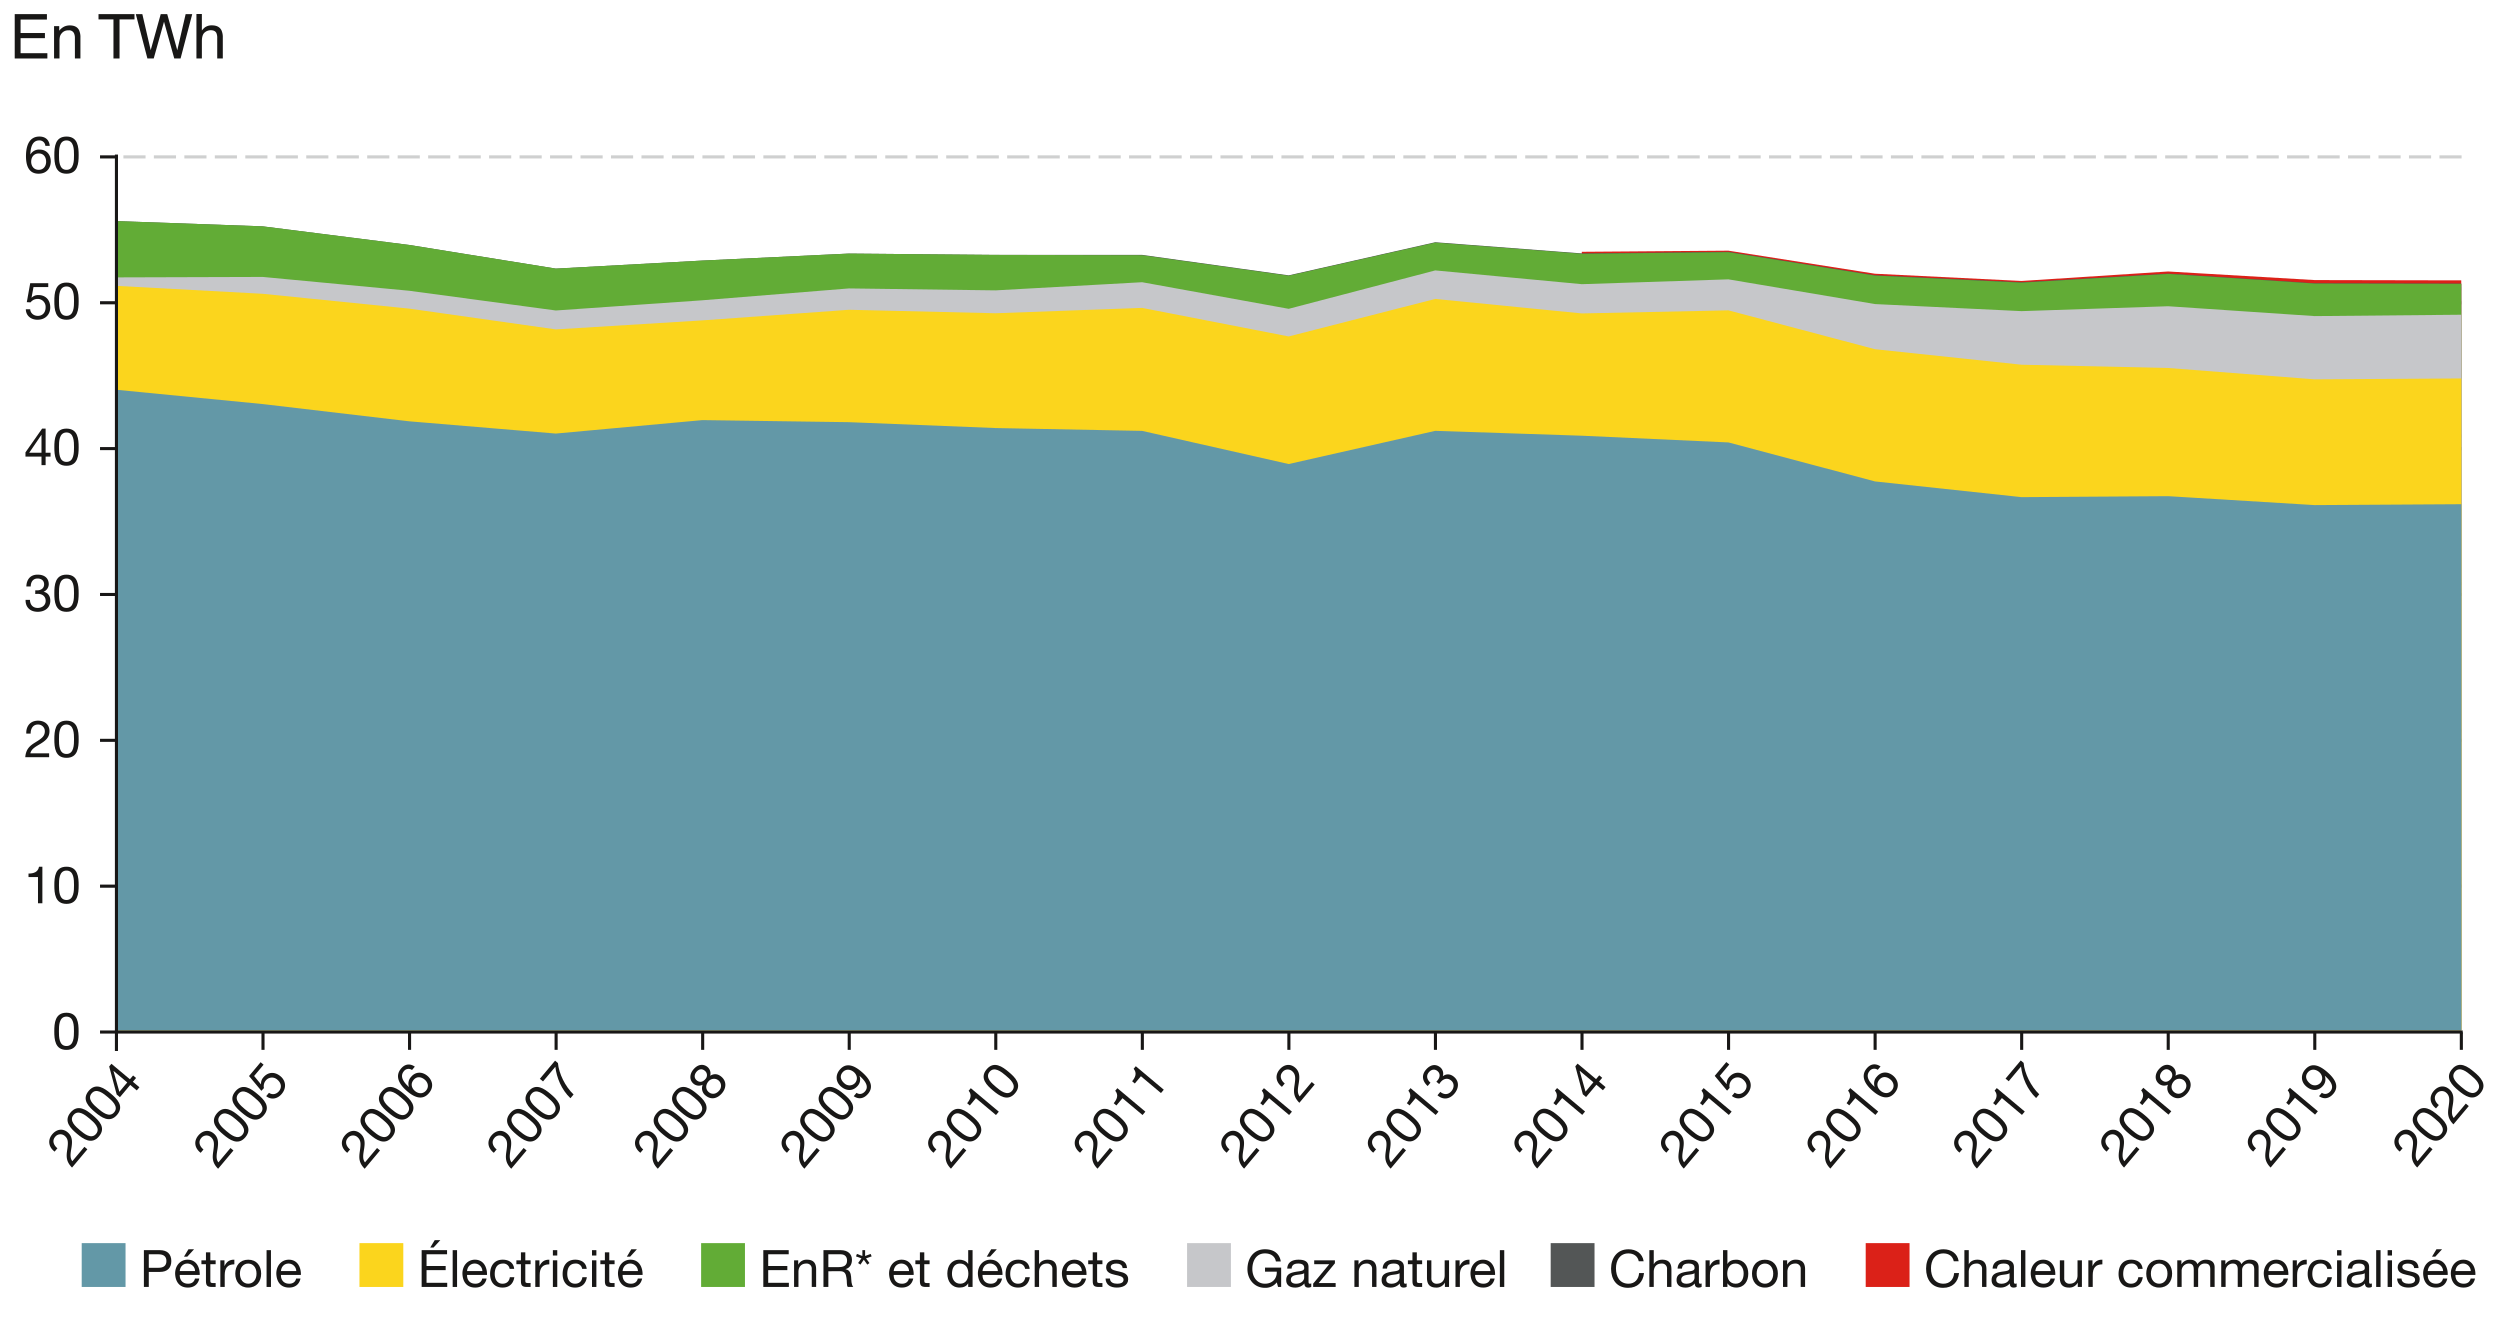 <svg id="Calque_1" data-name="Calque 1" xmlns="http://www.w3.org/2000/svg" xmlns:xlink="http://www.w3.org/1999/xlink" viewBox="0 0 1940 1022.362">
  <defs>
    <clipPath id="clip-path">
      <rect x="-16.491" y="9.394" width="1972.912" height="1031.808" style="fill: none"/>
    </clipPath>
  </defs>
  <g style="clip-path: url(#clip-path)">
    <g style="clip-path: url(#clip-path)">
      <g>
        <path d="M11.422,10.958H36.406v4.219H15.969V25.63h18.89v3.985H15.969V41.287H36.758v4.1H11.422Z" style="fill: #181716"/>
        <path d="M41.95,20.287h4.008v3.562a11.238,11.238,0,0,1,3.773-3.164,10.058,10.058,0,0,1,4.43-.961q5.343,0,7.218,3.727a13.221,13.221,0,0,1,1.032,5.836v16.1H58.122V29.568a8.567,8.567,0,0,0-.68-3.7,4.12,4.12,0,0,0-4.078-2.344,8.3,8.3,0,0,0-2.461.3,6.335,6.335,0,0,0-3.047,2.062,6.211,6.211,0,0,0-1.371,2.567,17.255,17.255,0,0,0-.317,3.785V45.388H41.95Z" style="fill: #181716"/>
        <path d="M104.359,10.958v4.1h-11.6V45.388H88.046V15.06h-11.6v-4.1Z" style="fill: #181716"/>
        <path d="M110.454,10.958l6.49,27.973,7.783-27.973h5.041l7.8,28.025,6.491-28.025h5.113l-9.047,34.43h-4.9l-7.946-28.547-7.992,28.547h-4.9l-9-34.43Z" style="fill: #181716"/>
        <path d="M152.43,10.841h4.218V23.685a12.179,12.179,0,0,1,2.7-2.672,9.1,9.1,0,0,1,5.086-1.336q5.46,0,7.406,3.821a13.026,13.026,0,0,1,1.055,5.789v16.1h-4.336V29.568a8.861,8.861,0,0,0-.7-4.055q-1.149-2.062-4.313-2.062a7.185,7.185,0,0,0-4.758,1.8q-2.133,1.8-2.133,6.821V45.388H152.43Z" style="fill: #181716"/>
      </g>
    </g>
    <rect x="63.405" y="964.666" width="34.016" height="34.016" style="fill: #6398a7"/>
    <g>
      <path d="M111.662,970.122h12.517c5.679,0,8.759,3.159,8.759,8.439s-3.08,8.478-8.759,8.438h-8.718v11.678h-3.8Zm3.8,13.677H122.9c4.28.04,6.24-1.839,6.24-5.238s-1.96-5.24-6.24-5.24h-7.438Z" style="fill: #181716"/>
      <path d="M154.659,992.118c-.92,4.559-4.2,7.038-8.839,7.038-6.6,0-9.718-4.558-9.918-10.878,0-6.2,4.079-10.757,9.718-10.757,7.319,0,9.558,6.838,9.359,11.837H139.5c-.12,3.6,1.92,6.8,6.439,6.8,2.8,0,4.759-1.359,5.359-4.039Zm-3.28-5.76a5.949,5.949,0,0,0-5.959-5.838c-3.559,0-5.679,2.679-5.919,5.838Zm-5.159-16.916h4.359l-5.239,5.719h-2.56Z" style="fill: #181716"/>
      <path d="M163.22,978h4.119v3H163.22v12.838c0,1.559.44,1.84,2.56,1.84h1.559v3h-2.6c-3.519,0-4.919-.72-4.919-4.52V981H156.3v-3h3.52v-6.2h3.4Z" style="fill: #181716"/>
      <path d="M170.98,978h3.2v4.359h.08c1.639-3.319,3.919-4.959,7.6-4.838v3.6c-5.479,0-7.479,3.119-7.479,8.359v9.2h-3.4Z" style="fill: #181716"/>
      <path d="M192.618,977.521c6.559,0,10.039,4.758,10.039,10.837,0,6.039-3.48,10.8-10.039,10.8s-10.038-4.759-10.038-10.8C182.58,982.279,186.059,977.521,192.618,977.521Zm0,18.636c3.56,0,6.439-2.8,6.439-7.8,0-5.039-2.879-7.838-6.439-7.838s-6.439,2.8-6.439,7.838C186.179,993.357,189.059,996.157,192.618,996.157Z" style="fill: #181716"/>
      <path d="M206.86,970.122h3.4v28.555h-3.4Z" style="fill: #181716"/>
      <path d="M233.176,992.118c-.92,4.559-4.2,7.038-8.839,7.038-6.6,0-9.718-4.558-9.918-10.878,0-6.2,4.08-10.757,9.719-10.757,7.319,0,9.558,6.838,9.358,11.837H218.019c-.121,3.6,1.919,6.8,6.439,6.8,2.8,0,4.759-1.359,5.359-4.039Zm-3.28-5.76a5.948,5.948,0,0,0-5.958-5.838c-3.56,0-5.679,2.679-5.919,5.838Z" style="fill: #181716"/>
    </g>
    <rect x="278.941" y="964.666" width="34.016" height="34.016" style="fill: #fbd51d"/>
    <g>
      <path d="M327.2,970.122h19.716v3.2H331V982.4h14.837v3.2H331v9.879h16.037v3.2H327.2Zm10.118-7.758h4.359l-5.239,5.719h-2.56Z" style="fill: #181716"/>
      <path d="M351.276,970.122h3.4v28.555h-3.4Z" style="fill: #181716"/>
      <path d="M377.593,992.118c-.92,4.559-4.2,7.038-8.839,7.038-6.6,0-9.718-4.558-9.918-10.878,0-6.2,4.079-10.757,9.718-10.757,7.319,0,9.558,6.838,9.359,11.837H362.435c-.12,3.6,1.92,6.8,6.439,6.8,2.8,0,4.759-1.359,5.359-4.039Zm-3.28-5.76a5.949,5.949,0,0,0-5.959-5.838c-3.559,0-5.679,2.679-5.919,5.838Z" style="fill: #181716"/>
      <path d="M395.473,984.639a4.813,4.813,0,0,0-5.119-4.119c-4.919,0-6.439,3.879-6.439,8.079,0,3.8,1.719,7.558,6.039,7.558,3.279,0,5.239-1.92,5.679-5.039h3.479c-.76,5.039-3.919,8.038-9.118,8.038-6.319,0-9.679-4.4-9.679-10.557,0-6.2,3.2-11.078,9.759-11.078,4.679,0,8.438,2.2,8.918,7.118Z" style="fill: #181716"/>
      <path d="M407.634,978h4.119v3h-4.119v12.838c0,1.559.44,1.84,2.559,1.84h1.56v3h-2.6c-3.519,0-4.919-.72-4.919-4.52V981h-3.519v-3h3.519v-6.2h3.4Z" style="fill: #181716"/>
      <path d="M415.394,978h3.2v4.359h.08c1.639-3.319,3.919-4.959,7.6-4.838v3.6c-5.479,0-7.479,3.119-7.479,8.359v9.2h-3.4Z" style="fill: #181716"/>
      <path d="M432.434,974.281h-3.4v-4.159h3.4Zm-3.4,3.719h3.4v20.677h-3.4Z" style="fill: #181716"/>
      <path d="M451.751,984.639a4.813,4.813,0,0,0-5.119-4.119c-4.919,0-6.439,3.879-6.439,8.079,0,3.8,1.72,7.558,6.039,7.558,3.279,0,5.239-1.92,5.679-5.039h3.48c-.761,5.039-3.92,8.038-9.119,8.038-6.319,0-9.678-4.4-9.678-10.557,0-6.2,3.2-11.078,9.758-11.078,4.679,0,8.439,2.2,8.919,7.118Z" style="fill: #181716"/>
      <path d="M462.792,974.281h-3.4v-4.159h3.4Zm-3.4,3.719h3.4v20.677h-3.4Z" style="fill: #181716"/>
      <path d="M472.792,978h4.119v3h-4.119v12.838c0,1.559.439,1.84,2.559,1.84h1.56v3h-2.6c-3.519,0-4.919-.72-4.919-4.52V981h-3.519v-3h3.519v-6.2h3.4Z" style="fill: #181716"/>
      <path d="M498.309,992.118c-.92,4.559-4.2,7.038-8.839,7.038-6.6,0-9.718-4.558-9.918-10.878,0-6.2,4.079-10.757,9.719-10.757,7.318,0,9.558,6.838,9.358,11.837H483.151c-.12,3.6,1.92,6.8,6.439,6.8,2.8,0,4.76-1.359,5.36-4.039Zm-3.28-5.76a5.948,5.948,0,0,0-5.959-5.838c-3.559,0-5.678,2.679-5.919,5.838Zm-5.159-16.916h4.359l-5.239,5.719h-2.559Z" style="fill: #181716"/>
    </g>
    <rect x="544.069" y="964.666" width="34.016" height="34.016" style="fill: #62ac36"/>
    <g>
      <path d="M592.326,970.122h19.716v3.2H596.125V982.4h14.837v3.2H596.125v9.879h16.037v3.2H592.326Z" style="fill: #181716"/>
      <path d="M616.205,978h3.2v3.279h.08a7.2,7.2,0,0,1,6.72-3.758c5.439,0,7.118,3.119,7.118,7.558v13.6h-3.4v-14a3.9,3.9,0,0,0-4.2-4.159c-4.12,0-6.12,2.759-6.12,6.479v11.678h-3.4Z" style="fill: #181716"/>
      <path d="M639.005,970.122h13.438c5.359,0,8.679,2.919,8.679,7.479,0,3.439-1.52,6.278-4.96,7.238v.08c3.32.64,4,3.08,4.279,5.879.241,2.8.08,5.919,1.68,7.879h-4.239c-1.08-1.16-.48-4.239-1.04-7.039-.4-2.8-1.08-5.159-4.759-5.159H642.8v12.2h-3.8Zm11.718,13.157c3.56,0,6.6-.92,6.6-5.079,0-2.8-1.52-4.879-5.079-4.879H642.8v9.958Z" style="fill: #181716"/>
      <path d="M671.324,974.641l4.28-1.6.8,1.92-4.359,1.519,2.64,3.64-1.64,1.239-2.759-3.838-2.6,3.838-1.8-1.239,2.6-3.64-4.239-1.519.719-1.92,4.24,1.6v-4.519h2.119Z" style="fill: #181716"/>
      <path d="M708.682,992.118c-.92,4.559-4.2,7.038-8.839,7.038-6.6,0-9.718-4.558-9.918-10.878,0-6.2,4.079-10.757,9.719-10.757,7.318,0,9.558,6.838,9.358,11.837H693.524c-.12,3.6,1.92,6.8,6.439,6.8,2.8,0,4.76-1.359,5.36-4.039Zm-3.28-5.76a5.948,5.948,0,0,0-5.959-5.838c-3.559,0-5.678,2.679-5.919,5.838Z" style="fill: #181716"/>
      <path d="M717.244,978h4.119v3h-4.119v12.838c0,1.559.44,1.84,2.559,1.84h1.56v3h-2.6c-3.519,0-4.919-.72-4.919-4.52V981h-3.519v-3h3.519v-6.2h3.4Z" style="fill: #181716"/>
      <path d="M754.721,998.677h-3.4v-2.8h-.08c-1.12,2.28-3.759,3.279-6.6,3.279-6.359,0-9.518-5.039-9.518-10.878s3.119-10.757,9.438-10.757c2.12,0,5.159.8,6.679,3.239h.08V970.122h3.4Zm-9.6-2.52c4.56,0,6.319-3.919,6.319-7.8,0-4.079-1.839-7.838-6.519-7.838-4.639,0-6.2,3.959-6.2,8C738.723,992.4,740.723,996.157,745.122,996.157Z" style="fill: #181716"/>
      <path d="M777.6,992.118c-.92,4.559-4.2,7.038-8.839,7.038-6.6,0-9.718-4.558-9.918-10.878,0-6.2,4.079-10.757,9.719-10.757,7.318,0,9.558,6.838,9.358,11.837H762.442c-.12,3.6,1.92,6.8,6.439,6.8,2.8,0,4.76-1.359,5.36-4.039Zm-3.28-5.76a5.948,5.948,0,0,0-5.959-5.838c-3.559,0-5.678,2.679-5.919,5.838Zm-5.159-16.916h4.36l-5.24,5.719h-2.559Z" style="fill: #181716"/>
      <path d="M795.48,984.639a4.813,4.813,0,0,0-5.119-4.119c-4.919,0-6.439,3.879-6.439,8.079,0,3.8,1.72,7.558,6.039,7.558,3.279,0,5.239-1.92,5.679-5.039h3.48c-.761,5.039-3.92,8.038-9.119,8.038-6.319,0-9.678-4.4-9.678-10.557,0-6.2,3.2-11.078,9.758-11.078,4.679,0,8.439,2.2,8.919,7.118Z" style="fill: #181716"/>
      <path d="M802.922,970.122h3.4V981.04h.08c1.12-2.479,4.039-3.519,6.519-3.519,5.439,0,7.119,3.119,7.119,7.558v13.6h-3.4v-14a3.9,3.9,0,0,0-4.2-4.159c-4.119,0-6.119,2.759-6.119,6.479v11.678h-3.4Z" style="fill: #181716"/>
      <path d="M842.8,992.118c-.92,4.559-4.2,7.038-8.839,7.038-6.6,0-9.718-4.558-9.918-10.878,0-6.2,4.08-10.757,9.719-10.757,7.319,0,9.558,6.838,9.358,11.837H827.642c-.121,3.6,1.92,6.8,6.439,6.8,2.8,0,4.759-1.359,5.359-4.039Zm-3.279-5.76a5.949,5.949,0,0,0-5.959-5.838c-3.56,0-5.679,2.679-5.919,5.838Z" style="fill: #181716"/>
      <path d="M851.361,978h4.119v3h-4.119v12.838c0,1.559.44,1.84,2.559,1.84h1.56v3h-2.6c-3.519,0-4.919-.72-4.919-4.52V981h-3.519v-3h3.519v-6.2h3.4Z" style="fill: #181716"/>
      <path d="M861.321,992.158c.12,3.039,2.76,4,5.559,4,2.12,0,5-.479,5-3.079,0-2.64-3.359-3.08-6.759-3.84-3.359-.759-6.759-1.88-6.759-5.839,0-4.159,4.119-5.878,7.719-5.878,4.559,0,8.2,1.439,8.479,6.478h-3.4c-.24-2.64-2.559-3.479-4.8-3.479-2.04,0-4.4.56-4.4,2.639,0,2.44,3.6,2.84,6.759,3.6,3.4.76,6.759,1.88,6.759,5.879,0,4.919-4.6,6.518-8.8,6.518-4.639,0-8.558-1.879-8.759-7Z" style="fill: #181716"/>
    </g>
    <rect x="921.165" y="964.666" width="34.016" height="34.016" style="fill: #c6c7ca"/>
    <g>
      <path d="M990.775,995.117a11.174,11.174,0,0,1-9.158,4.239c-8.518,0-13.6-6.959-13.6-14.4,0-8.318,4.559-15.517,13.6-15.517,6.239,0,11.2,2.8,12.279,9.478h-3.8c-.76-4.319-4.24-6.278-8.479-6.278-6.919,0-9.8,6-9.8,12.117,0,5.959,3.439,11.4,9.8,11.4,5.879,0,9.4-4.119,9.158-9.318h-9.118v-3.2h12.518v15.037h-2.4Z" style="fill: #181716"/>
      <path d="M1017.536,998.6a4.586,4.586,0,0,1-2.44.559c-1.76,0-2.879-.959-2.879-3.2a9.175,9.175,0,0,1-7.279,3.2c-3.759,0-6.839-1.679-6.839-5.8,0-4.678,3.479-5.678,7-6.358,3.759-.72,6.959-.48,6.959-3.04,0-2.959-2.44-3.439-4.6-3.439-2.879,0-5,.879-5.159,3.919h-3.4c.2-5.119,4.161-6.918,8.759-6.918,3.72,0,7.759.839,7.759,5.678v10.639c0,1.6,0,2.319,1.08,2.319a2.923,2.923,0,0,0,1.04-.2Zm-5.519-10.6c-1.32.959-3.879,1-6.16,1.4-2.239.4-4.159,1.2-4.159,3.72,0,2.239,1.92,3.039,4,3.039,4.48,0,6.32-2.8,6.32-4.679Z" style="fill: #181716"/>
      <path d="M1019.019,996.077,1031.5,981h-11.678v-3H1035.9v2.32l-12.638,15.358h13.2v3h-17.437Z" style="fill: #181716"/>
      <path d="M1051.019,978h3.2v3.279h.08a7.2,7.2,0,0,1,6.719-3.758c5.439,0,7.119,3.119,7.119,7.558v13.6h-3.4v-14a3.9,3.9,0,0,0-4.2-4.159c-4.119,0-6.119,2.759-6.119,6.479v11.678h-3.4Z" style="fill: #181716"/>
      <path d="M1091.575,998.6a4.586,4.586,0,0,1-2.44.559c-1.76,0-2.879-.959-2.879-3.2a9.175,9.175,0,0,1-7.279,3.2c-3.759,0-6.839-1.679-6.839-5.8,0-4.678,3.479-5.678,7-6.358,3.759-.72,6.959-.48,6.959-3.04,0-2.959-2.44-3.439-4.6-3.439-2.879,0-5,.879-5.159,3.919h-3.4c.2-5.119,4.16-6.918,8.758-6.918,3.72,0,7.759.839,7.759,5.678v10.639c0,1.6,0,2.319,1.08,2.319a2.923,2.923,0,0,0,1.04-.2Zm-5.519-10.6c-1.32.959-3.879,1-6.16,1.4-2.239.4-4.159,1.2-4.159,3.72,0,2.239,1.92,3.039,4,3.039,4.48,0,6.32-2.8,6.32-4.679Z" style="fill: #181716"/>
      <path d="M1099.456,978h4.12v3h-4.12v12.838c0,1.559.44,1.84,2.56,1.84h1.56v3h-2.6c-3.52,0-4.92-.72-4.92-4.52V981h-3.519v-3h3.519v-6.2h3.4Z" style="fill: #181716"/>
      <path d="M1124.454,998.677h-3.2V995.4h-.08a7.2,7.2,0,0,1-6.719,3.759c-5.439,0-7.119-3.119-7.119-7.558V978h3.4v14a3.9,3.9,0,0,0,4.2,4.159c4.119,0,6.119-2.76,6.119-6.478V978h3.4Z" style="fill: #181716"/>
      <path d="M1129.457,978h3.2v4.359h.08c1.64-3.319,3.92-4.959,7.6-4.838v3.6c-5.479,0-7.479,3.119-7.479,8.359v9.2h-3.4Z" style="fill: #181716"/>
      <path d="M1159.854,992.118c-.92,4.559-4.2,7.038-8.838,7.038-6.6,0-9.719-4.558-9.919-10.878,0-6.2,4.08-10.757,9.718-10.757,7.319,0,9.559,6.838,9.359,11.837H1144.7c-.12,3.6,1.92,6.8,6.44,6.8,2.8,0,4.759-1.359,5.358-4.039Zm-3.28-5.76a5.949,5.949,0,0,0-5.959-5.838c-3.559,0-5.678,2.679-5.919,5.838Z" style="fill: #181716"/>
      <path d="M1163.9,970.122h3.4v28.555h-3.4Z" style="fill: #181716"/>
    </g>
    <rect x="1203.333" y="964.666" width="34.016" height="34.016" style="fill: #535656"/>
    <g>
      <path d="M1271.668,978.72c-.8-4.039-4.039-6.078-8-6.078-6.8,0-9.678,5.6-9.678,11.557,0,6.519,2.879,11.958,9.718,11.958,5,0,7.879-3.519,8.238-8.238h3.8c-.72,7.118-5.159,11.437-12.357,11.437-8.879,0-13.2-6.558-13.2-14.877,0-8.279,4.719-15.037,13.518-15.037,5.959,0,10.878,3.2,11.758,9.278Z" style="fill: #181716"/>
      <path d="M1279.91,970.122h3.4V981.04h.08c1.12-2.479,4.039-3.519,6.518-3.519,5.44,0,7.119,3.119,7.119,7.558v13.6h-3.4v-14a3.9,3.9,0,0,0-4.2-4.159c-4.119,0-6.119,2.759-6.119,6.479v11.678h-3.4Z" style="fill: #181716"/>
      <path d="M1320.468,998.6a4.593,4.593,0,0,1-2.441.559c-1.759,0-2.879-.959-2.879-3.2a9.172,9.172,0,0,1-7.279,3.2c-3.759,0-6.839-1.679-6.839-5.8,0-4.678,3.48-5.678,7-6.358,3.76-.72,6.959-.48,6.959-3.04,0-2.959-2.439-3.439-4.6-3.439-2.879,0-5,.879-5.16,3.919h-3.4c.2-5.119,4.16-6.918,8.759-6.918,3.72,0,7.759.839,7.759,5.678v10.639c0,1.6,0,2.319,1.08,2.319a2.926,2.926,0,0,0,1.04-.2Zm-5.52-10.6c-1.319.959-3.879,1-6.159,1.4-2.239.4-4.159,1.2-4.159,3.72,0,2.239,1.92,3.039,4,3.039,4.479,0,6.319-2.8,6.319-4.679Z" style="fill: #181716"/>
      <path d="M1323.51,978h3.2v4.359h.08c1.64-3.319,3.92-4.959,7.6-4.838v3.6c-5.479,0-7.479,3.119-7.479,8.359v9.2h-3.4Z" style="fill: #181716"/>
      <path d="M1337.07,970.122h3.4V980.8h.08c1.119-2.279,3.759-3.279,6.6-3.279,6.36,0,9.519,5.039,9.519,10.877s-3.119,10.758-9.438,10.758c-2.121,0-5.16-.8-6.679-3.239h-.08v2.76h-3.4Zm9.6,10.4c-4.56,0-6.319,3.919-6.319,7.8,0,4.079,1.839,7.839,6.518,7.839,4.64,0,6.2-3.959,6.2-8C1353.067,984.279,1351.067,980.52,1346.669,980.52Z" style="fill: #181716"/>
      <path d="M1369.588,977.521c6.558,0,10.038,4.758,10.038,10.837,0,6.039-3.48,10.8-10.038,10.8s-10.039-4.759-10.039-10.8C1359.549,982.279,1363.028,977.521,1369.588,977.521Zm0,18.636c3.558,0,6.438-2.8,6.438-7.8,0-5.039-2.88-7.838-6.438-7.838s-6.44,2.8-6.44,7.838C1363.148,993.357,1366.028,996.157,1369.588,996.157Z" style="fill: #181716"/>
      <path d="M1383.629,978h3.2v3.279h.08a7.2,7.2,0,0,1,6.719-3.758c5.439,0,7.119,3.119,7.119,7.558v13.6h-3.4v-14a3.9,3.9,0,0,0-4.2-4.159c-4.119,0-6.119,2.759-6.119,6.479v11.678h-3.4Z" style="fill: #181716"/>
    </g>
    <rect x="1447.789" y="964.666" width="34.016" height="34.016" style="fill: #db2118"/>
    <g>
      <path d="M1516.121,978.72c-.8-4.039-4.039-6.078-8-6.078-6.8,0-9.678,5.6-9.678,11.557,0,6.519,2.879,11.958,9.718,11.958,5,0,7.879-3.519,8.238-8.238h3.8c-.72,7.118-5.159,11.437-12.357,11.437-8.879,0-13.2-6.558-13.2-14.877,0-8.279,4.718-15.037,13.517-15.037,5.959,0,10.878,3.2,11.758,9.278Z" style="fill: #181716"/>
      <path d="M1524.363,970.122h3.4V981.04h.08c1.12-2.479,4.039-3.519,6.518-3.519,5.44,0,7.119,3.119,7.119,7.558v13.6h-3.4v-14a3.9,3.9,0,0,0-4.2-4.159c-4.119,0-6.119,2.759-6.119,6.479v11.678h-3.4Z" style="fill: #181716"/>
      <path d="M1564.921,998.6a4.59,4.59,0,0,1-2.441.559c-1.759,0-2.878-.959-2.878-3.2a9.176,9.176,0,0,1-7.28,3.2c-3.759,0-6.839-1.679-6.839-5.8,0-4.678,3.48-5.678,7-6.358,3.76-.72,6.959-.48,6.959-3.04,0-2.959-2.439-3.439-4.6-3.439-2.879,0-5,.879-5.159,3.919h-3.4c.2-5.119,4.16-6.918,8.759-6.918,3.72,0,7.759.839,7.759,5.678v10.639c0,1.6,0,2.319,1.08,2.319a2.926,2.926,0,0,0,1.04-.2ZM1559.4,988c-1.319.959-3.879,1-6.159,1.4-2.239.4-4.159,1.2-4.159,3.72,0,2.239,1.92,3.039,4,3.039,4.48,0,6.319-2.8,6.319-4.679Z" style="fill: #181716"/>
      <path d="M1568.283,970.122h3.4v28.555h-3.4Z" style="fill: #181716"/>
      <path d="M1594.6,992.118c-.92,4.559-4.2,7.038-8.838,7.038-6.6,0-9.719-4.558-9.919-10.878,0-6.2,4.08-10.757,9.719-10.757,7.318,0,9.558,6.838,9.358,11.837h-15.478c-.12,3.6,1.92,6.8,6.44,6.8,2.8,0,4.759-1.359,5.358-4.039Zm-3.28-5.76a5.949,5.949,0,0,0-5.959-5.838c-3.559,0-5.678,2.679-5.919,5.838Z" style="fill: #181716"/>
      <path d="M1615.56,998.677h-3.2V995.4h-.08a7.2,7.2,0,0,1-6.718,3.759c-5.44,0-7.12-3.119-7.12-7.558V978h3.4v14a3.9,3.9,0,0,0,4.2,4.159c4.119,0,6.119-2.76,6.119-6.478V978h3.4Z" style="fill: #181716"/>
      <path d="M1620.562,978h3.2v4.359h.08c1.639-3.319,3.92-4.959,7.6-4.838v3.6c-5.478,0-7.478,3.119-7.478,8.359v9.2h-3.4Z" style="fill: #181716"/>
      <path d="M1659.16,984.639a4.813,4.813,0,0,0-5.119-4.119c-4.92,0-6.439,3.879-6.439,8.079,0,3.8,1.719,7.558,6.039,7.558,3.279,0,5.239-1.92,5.678-5.039h3.48c-.76,5.039-3.919,8.038-9.118,8.038-6.32,0-9.679-4.4-9.679-10.557,0-6.2,3.2-11.078,9.759-11.078,4.678,0,8.438,2.2,8.918,7.118Z" style="fill: #181716"/>
      <path d="M1675.521,977.521c6.558,0,10.038,4.758,10.038,10.837,0,6.039-3.48,10.8-10.038,10.8s-10.04-4.759-10.04-10.8C1665.481,982.279,1668.961,977.521,1675.521,977.521Zm0,18.636c3.558,0,6.438-2.8,6.438-7.8,0-5.039-2.88-7.838-6.438-7.838s-6.44,2.8-6.44,7.838C1669.081,993.357,1671.961,996.157,1675.521,996.157Z" style="fill: #181716"/>
      <path d="M1689.561,978h3.2v3.04h.08a7.621,7.621,0,0,1,6.679-3.519c2.519,0,4.839,1,5.679,3.519a7.649,7.649,0,0,1,6.479-3.519c4.119,0,6.879,1.719,6.879,6v15.157h-3.4V985.119c0-2.559-.679-4.6-4-4.6a5.008,5.008,0,0,0-5.4,5.279v12.878h-3.4V985.119c0-2.68-.839-4.6-3.879-4.6a5.576,5.576,0,0,0-5.519,5.279v12.878h-3.4Z" style="fill: #181716"/>
      <path d="M1723.681,978h3.2v3.04h.08a7.621,7.621,0,0,1,6.679-3.519c2.519,0,4.84,1,5.679,3.519a7.649,7.649,0,0,1,6.479-3.519c4.119,0,6.879,1.719,6.879,6v15.157h-3.4V985.119c0-2.559-.679-4.6-4-4.6a5.008,5.008,0,0,0-5.4,5.279v12.878h-3.4V985.119c0-2.68-.84-4.6-3.879-4.6a5.577,5.577,0,0,0-5.52,5.279v12.878h-3.4Z" style="fill: #181716"/>
      <path d="M1775.438,992.118c-.92,4.559-4.2,7.038-8.838,7.038-6.6,0-9.719-4.558-9.919-10.878,0-6.2,4.08-10.757,9.718-10.757,7.319,0,9.559,6.838,9.359,11.837H1760.28c-.12,3.6,1.92,6.8,6.44,6.8,2.8,0,4.759-1.359,5.358-4.039Zm-3.28-5.76a5.949,5.949,0,0,0-5.959-5.838c-3.559,0-5.678,2.679-5.919,5.838Z" style="fill: #181716"/>
      <path d="M1779.16,978h3.2v4.359h.08c1.64-3.319,3.92-4.959,7.6-4.838v3.6c-5.478,0-7.478,3.119-7.478,8.359v9.2h-3.4Z" style="fill: #181716"/>
      <path d="M1805.918,984.639a4.814,4.814,0,0,0-5.119-4.119c-4.92,0-6.44,3.879-6.44,8.079,0,3.8,1.72,7.558,6.039,7.558,3.28,0,5.24-1.92,5.679-5.039h3.48c-.76,5.039-3.919,8.038-9.119,8.038-6.319,0-9.678-4.4-9.678-10.557,0-6.2,3.2-11.078,9.759-11.078,4.678,0,8.438,2.2,8.918,7.118Z" style="fill: #181716"/>
      <path d="M1816.959,974.281h-3.4v-4.159h3.4Zm-3.4,3.719h3.4v20.677h-3.4Z" style="fill: #181716"/>
      <path d="M1840.556,998.6a4.593,4.593,0,0,1-2.441.559c-1.76,0-2.879-.959-2.879-3.2a9.174,9.174,0,0,1-7.279,3.2c-3.759,0-6.839-1.679-6.839-5.8,0-4.678,3.48-5.678,7-6.358,3.76-.72,6.959-.48,6.959-3.04,0-2.959-2.439-3.439-4.6-3.439-2.879,0-5,.879-5.16,3.919h-3.4c.2-5.119,4.16-6.918,8.759-6.918,3.719,0,7.759.839,7.759,5.678v10.639c0,1.6,0,2.319,1.08,2.319a2.926,2.926,0,0,0,1.04-.2Zm-5.52-10.6c-1.319.959-3.879,1-6.159,1.4-2.239.4-4.159,1.2-4.159,3.72,0,2.239,1.92,3.039,4,3.039,4.479,0,6.319-2.8,6.319-4.679Z" style="fill: #181716"/>
      <path d="M1843.918,970.122h3.4v28.555h-3.4Z" style="fill: #181716"/>
      <path d="M1856.2,974.281h-3.4v-4.159h3.4ZM1852.8,978h3.4v20.677h-3.4Z" style="fill: #181716"/>
      <path d="M1863.557,992.158c.119,3.039,2.758,4,5.558,4,2.12,0,5-.479,5-3.079,0-2.64-3.359-3.08-6.759-3.84-3.359-.759-6.758-1.88-6.758-5.839,0-4.159,4.119-5.878,7.718-5.878,4.56,0,8.2,1.439,8.479,6.478h-3.4c-.241-2.64-2.56-3.479-4.8-3.479-2.04,0-4.4.56-4.4,2.639,0,2.44,3.6,2.84,6.759,3.6,3.4.76,6.759,1.88,6.759,5.879,0,4.919-4.6,6.518-8.8,6.518-4.639,0-8.559-1.879-8.758-7Z" style="fill: #181716"/>
      <path d="M1899.113,992.118c-.92,4.559-4.2,7.038-8.838,7.038-6.6,0-9.718-4.558-9.919-10.878,0-6.2,4.081-10.757,9.719-10.757,7.319,0,9.559,6.838,9.359,11.837h-15.478c-.12,3.6,1.92,6.8,6.44,6.8,2.8,0,4.758-1.359,5.358-4.039Zm-3.279-5.76a5.949,5.949,0,0,0-5.959-5.838c-3.56,0-5.679,2.679-5.919,5.838Zm-5.159-16.916h4.359l-5.239,5.719h-2.56Z" style="fill: #181716"/>
      <path d="M1920.593,992.118c-.92,4.559-4.2,7.038-8.838,7.038-6.6,0-9.719-4.558-9.919-10.878,0-6.2,4.08-10.757,9.719-10.757,7.318,0,9.558,6.838,9.358,11.837h-15.477c-.121,3.6,1.919,6.8,6.439,6.8,2.8,0,4.759-1.359,5.358-4.039Zm-3.28-5.76a5.949,5.949,0,0,0-5.959-5.838c-3.559,0-5.678,2.679-5.918,5.838Z" style="fill: #181716"/>
    </g>
    <g>
      <path d="M35.2,113.2a4.543,4.543,0,0,0-4.76-4.24c-5.8,0-6.718,6.4-6.879,10.758l.081.08a7.691,7.691,0,0,1,7.079-3.719c5.439,0,8.678,3.959,8.678,9.2,0,4.12-2.319,9.519-9.478,9.519-8.4,0-9.759-7.679-9.759-13.638,0-7.8,2.36-15.2,10.439-15.2,4.679,0,7.6,2.64,8,7.24Zm-11,12.277c0,3.52,2.159,6.319,5.879,6.319,3.679,0,5.719-2.919,5.719-6.278,0-3.52-1.84-6.439-5.719-6.439C26.283,119.081,24.2,121.92,24.2,125.479Z" style="fill: #181716"/>
      <path d="M51.6,105.962c8.878,0,9.438,8.159,9.438,14.438,0,6.239-.56,14.4-9.438,14.4s-9.439-8.159-9.439-14.4C42.164,114.121,42.724,105.962,51.6,105.962Zm0,25.836c5.8,0,5.838-7.2,5.838-11.438,0-4.2-.04-11.4-5.838-11.4s-5.839,7.2-5.839,11.4C45.764,124.6,45.8,131.8,51.6,131.8Z" style="fill: #181716"/>
    </g>
    <g>
      <path d="M37.441,222.762H26l-1.52,8.159.08.08a7.175,7.175,0,0,1,5.28-2.04c5.039,0,9.158,3.24,9.158,9.719,0,4.8-3.319,9.438-9.918,9.438-4.919,0-8.919-3-9.039-8.118h3.4c.2,2.919,2.559,5.119,5.959,5.119,3.239,0,6-2.2,6-6.719a6.141,6.141,0,0,0-6.4-6.439,6.805,6.805,0,0,0-5.279,2.679l-2.92-.16,2.64-14.717h14Z" style="fill: #181716"/>
      <path d="M51.6,219.283c8.878,0,9.438,8.158,9.438,14.438,0,6.238-.56,14.4-9.438,14.4s-9.439-8.159-9.439-14.4C42.164,227.441,42.724,219.283,51.6,219.283Zm0,25.836c5.8,0,5.838-7.2,5.838-11.438,0-4.2-.04-11.4-5.838-11.4s-5.839,7.2-5.839,11.4C45.764,237.92,45.8,245.119,51.6,245.119Z" style="fill: #181716"/>
    </g>
    <g>
      <path d="M35.4,351.32h3.839v3H35.4v6.638H32.2V354.32H19.764v-3.28L32.682,332.6H35.4Zm-3.2,0V337.442h-.08L22.684,351.32Z" style="fill: #181716"/>
      <path d="M51.6,332.6c8.878,0,9.438,8.159,9.438,14.438,0,6.239-.56,14.4-9.438,14.4s-9.439-8.158-9.439-14.4C42.164,340.762,42.724,332.6,51.6,332.6Zm0,25.836c5.8,0,5.838-7.2,5.838-11.438,0-4.2-.04-11.4-5.838-11.4s-5.839,7.2-5.839,11.4C45.764,351.24,45.8,358.439,51.6,358.439Z" style="fill: #181716"/>
    </g>
    <g>
      <path d="M27.363,458.082c.52.04,1,.04,1.48.04,2.879,0,5.4-1.56,5.4-4.64,0-2.959-2.16-4.559-5.039-4.559-3.72,0-5.319,2.84-5.359,6.159h-3.4c.2-5.4,3.08-9.159,8.759-9.159,4.919,0,8.638,2.36,8.638,7.6a6.493,6.493,0,0,1-3.919,5.639v.08c3.439.76,5.119,3.48,5.119,6.879,0,5.679-4.439,8.639-9.758,8.639-5.759,0-9.559-3.4-9.439-9.238h3.4c.12,3.679,2.159,6.238,6.039,6.238,3.319,0,6.159-2.039,6.159-5.479,0-3.559-2.68-5.439-6.039-5.439a16.945,16.945,0,0,0-2.04.12Z" style="fill: #181716"/>
      <path d="M51.6,445.923c8.878,0,9.438,8.159,9.438,14.438,0,6.239-.56,14.4-9.438,14.4s-9.439-8.159-9.439-14.4C42.164,454.082,42.724,445.923,51.6,445.923Zm0,25.836c5.8,0,5.838-7.2,5.838-11.438,0-4.2-.04-11.4-5.838-11.4s-5.839,7.2-5.839,11.4C45.764,464.561,45.8,471.759,51.6,471.759Z" style="fill: #181716"/>
    </g>
    <g>
      <path d="M20.4,569.282c-.279-5.759,3.12-10.038,9.118-10.038,4.96,0,8.879,2.88,8.879,8.159,0,5-3.359,7.518-6.879,9.718-3.559,2.16-7.278,3.96-7.959,7.479H38.121v3H19.6c.56-6.719,3.959-9.118,7.959-11.6,4.8-2.959,7.239-4.719,7.239-8.638a5.166,5.166,0,0,0-5.479-5.119c-3.96,0-5.639,3.638-5.519,7.038Z" style="fill: #181716"/>
      <path d="M51.6,559.244c8.878,0,9.438,8.159,9.438,14.437,0,6.239-.56,14.4-9.438,14.4s-9.439-8.159-9.439-14.4C42.164,567.4,42.724,559.244,51.6,559.244Zm0,25.836c5.8,0,5.838-7.2,5.838-11.439,0-4.2-.04-11.4-5.838-11.4s-5.839,7.2-5.839,11.4C45.764,577.88,45.8,585.08,51.6,585.08Z" style="fill: #181716"/>
    </g>
    <g>
      <path d="M32.882,700.919h-3.4V680.6H22.124v-2.72c3.879,0,7.4-1.04,8.159-5.319h2.6Z" style="fill: #181716"/>
      <path d="M51.6,672.564c8.878,0,9.438,8.159,9.438,14.437,0,6.24-.56,14.4-9.438,14.4s-9.439-8.158-9.439-14.4C42.164,680.723,42.724,672.564,51.6,672.564Zm0,25.836c5.8,0,5.838-7.2,5.838-11.439,0-4.2-.04-11.4-5.838-11.4s-5.839,7.2-5.839,11.4C45.764,691.2,45.8,698.4,51.6,698.4Z" style="fill: #181716"/>
    </g>
    <path d="M51.563,785.884c8.879,0,9.439,8.159,9.439,14.438,0,6.239-.56,14.4-9.439,14.4s-9.438-8.158-9.438-14.4C42.125,794.043,42.685,785.884,51.563,785.884Zm0,25.836c5.8,0,5.839-7.2,5.839-11.438,0-4.2-.04-11.4-5.839-11.4s-5.838,7.2-5.838,11.4C45.725,804.521,45.765,811.72,51.563,811.72Z" style="fill: #181716"/>
    <line x1="317.818" y1="801.071" x2="317.818" y2="814.679" style="fill: none;stroke: #181716;stroke-width: 2.4px"/>
    <line x1="204.09" y1="801.071" x2="204.09" y2="814.679" style="fill: none;stroke: #181716;stroke-width: 2.4px"/>
    <line x1="431.545" y1="801.071" x2="431.545" y2="814.679" style="fill: none;stroke: #181716;stroke-width: 2.4px"/>
    <line x1="659" y1="801.071" x2="659" y2="814.679" style="fill: none;stroke: #181716;stroke-width: 2.4px"/>
    <line x1="545.273" y1="801.071" x2="545.273" y2="814.679" style="fill: none;stroke: #181716;stroke-width: 2.4px"/>
    <line x1="1000.181" y1="801.071" x2="1000.181" y2="814.679" style="fill: none;stroke: #181716;stroke-width: 2.4px"/>
    <line x1="1455.091" y1="801.071" x2="1455.091" y2="814.679" style="fill: none;stroke: #181716;stroke-width: 2.4px"/>
    <line x1="1341.364" y1="801.071" x2="1341.364" y2="814.679" style="fill: none;stroke: #181716;stroke-width: 2.4px"/>
    <line x1="886.454" y1="801.071" x2="886.454" y2="814.679" style="fill: none;stroke: #181716;stroke-width: 2.4px"/>
    <line x1="772.727" y1="801.071" x2="772.727" y2="814.679" style="fill: none;stroke: #181716;stroke-width: 2.4px"/>
    <line x1="1227.636" y1="801.071" x2="1227.636" y2="814.679" style="fill: none;stroke: #181716;stroke-width: 2.4px"/>
    <line x1="1113.909" y1="801.071" x2="1113.909" y2="814.679" style="fill: none;stroke: #181716;stroke-width: 2.4px"/>
    <line x1="1910" y1="801.069" x2="1910" y2="814.677" style="fill: none;stroke: #181716;stroke-width: 2.4px"/>
    <g>
      <path d="M42.379,893.652c-4.591-3.487-5.684-8.842-1.828-13.438,3.187-3.8,7.913-4.95,11.958-1.556,3.829,3.213,3.6,7.406,3.022,11.515-.633,4.116-1.645,8.121.615,10.9L65.5,889.926l2.3,1.928L55.9,906.039c-4.787-4.747-4.439-8.895-3.768-13.552.817-5.578,1.037-8.578-1.965-11.1a5.167,5.167,0,0,0-7.443.907c-2.545,3.033-.837,6.659,1.843,8.751Z" style="fill: #181716"/>
      <path d="M54.743,863.3c5.707-6.8,12.319-1.985,17.128,2.05,4.779,4.011,10.668,9.684,4.961,16.485s-12.315,1.986-17.095-2.024C54.928,875.775,49.037,870.1,54.743,863.3Zm19.792,16.608c3.728-4.443-1.761-9.1-5.009-11.826-3.217-2.7-8.756-7.295-12.484-2.854s1.761,9.1,4.978,11.8C65.268,879.752,70.808,884.349,74.535,879.908Z" style="fill: #181716"/>
      <path d="M68.808,846.54c5.707-6.8,12.317-1.986,17.127,2.049,4.779,4.011,10.669,9.684,4.961,16.485S78.58,867.06,73.8,863.05C68.991,859.014,63.1,853.341,68.808,846.54ZM88.6,863.146c3.727-4.441-1.762-9.1-5.01-11.825-3.217-2.7-8.756-7.3-12.484-2.854s1.761,9.1,4.977,11.8C79.332,862.992,84.872,867.588,88.6,863.146Z" style="fill: #181716"/>
      <path d="M100.808,837.52l2.468-2.94,2.3,1.927-2.468,2.942,5.085,4.267-2.056,2.451-5.085-4.268-8,9.528-2.513-2.107-5.821-21.747,1.748-2.083Zm-2.056,2.451-10.63-8.92-.052.062,4.563,16.15Z" style="fill: #181716"/>
    </g>
    <g>
      <path d="M1634.743,893.664c-4.591-3.488-5.684-8.842-1.828-13.438,3.188-3.8,7.913-4.95,11.957-1.557,3.83,3.213,3.6,7.407,3.023,11.516-.633,4.115-1.646,8.121.614,10.9l9.357-11.151,2.3,1.928-11.9,14.184c-4.788-4.747-4.441-8.893-3.77-13.55.818-5.581,1.038-8.58-1.964-11.1a5.167,5.167,0,0,0-7.444.907c-2.545,3.033-.837,6.658,1.845,8.752Z" style="fill: #181716"/>
      <path d="M1647.133,863.281c5.707-6.8,12.317-1.986,17.127,2.051,4.779,4.01,10.669,9.682,4.963,16.484s-12.318,1.986-17.1-2.024C1647.316,875.756,1641.427,870.083,1647.133,863.281Zm19.791,16.607c3.728-4.442-1.761-9.1-5.008-11.825-3.217-2.7-8.758-7.3-12.484-2.853s1.76,9.1,4.977,11.8C1657.656,879.734,1663.2,884.331,1666.924,879.888Z" style="fill: #181716"/>
      <path d="M1684.924,862.357l-2.185,2.6L1667.176,851.9l-4.731,5.638-2.083-1.748c2.494-2.972,3.959-6.337,1.169-9.67l1.671-1.992Z" style="fill: #181716"/>
      <path d="M1675.107,829.943c3.985-4.748,8.315-4.247,11.073-1.934a6.572,6.572,0,0,1,1.984,6.783c3.012-1.911,5.965-1.574,8.661.689,4.2,3.521,3.945,8.738.576,12.752-3.5,4.166-8.37,5.559-12.812,1.831a7.158,7.158,0,0,1-2.235-8.349,6.406,6.406,0,0,1-7.048-.746C1671.721,837.961,1672.305,833.283,1675.107,829.943Zm9.335,7.416a4.355,4.355,0,0,0-.484-6.515c-2.176-1.825-4.625-1.27-6.4.844-1.748,2.083-2.025,4.775.151,6.6C1680.1,840.294,1682.644,839.5,1684.442,837.359Zm10.662,8.946a5.479,5.479,0,0,0-.5-7.99,5.584,5.584,0,0,0-7.889,1c-2.159,2.574-2.2,5.983.309,8.092C1689.629,849.594,1692.842,849,1695.1,846.305Z" style="fill: #181716"/>
    </g>
    <g>
      <path d="M1862.22,893.627c-4.591-3.487-5.685-8.841-1.828-13.437,3.187-3.8,7.913-4.95,11.957-1.557,3.83,3.214,3.6,7.407,3.022,11.516-.633,4.115-1.645,8.122.614,10.9l9.358-11.152,2.3,1.928-11.9,14.185c-4.788-4.748-4.44-8.894-3.769-13.552.817-5.579,1.038-8.579-1.964-11.1a5.166,5.166,0,0,0-7.444.907c-2.545,3.033-.837,6.658,1.844,8.752Z" style="fill: #181716"/>
      <path d="M1874.609,863.246c5.707-6.8,12.318-1.986,17.127,2.049,4.78,4.011,10.669,9.684,4.962,16.485s-12.316,1.986-17.1-2.024C1874.793,875.72,1868.9,870.046,1874.609,863.246Zm19.791,16.606c3.728-4.442-1.76-9.1-5.007-11.825-3.217-2.7-8.758-7.3-12.486-2.854s1.762,9.1,4.979,11.8C1885.133,879.7,1890.673,884.294,1894.4,879.852Z" style="fill: #181716"/>
      <path d="M1890.348,860.106c-4.591-3.487-5.685-8.842-1.828-13.438,3.187-3.8,7.913-4.95,11.957-1.556,3.83,3.213,3.6,7.406,3.022,11.515-.633,4.116-1.645,8.122.614,10.905l9.358-11.152,2.3,1.928-11.9,14.185c-4.788-4.747-4.44-8.9-3.769-13.552.817-5.578,1.038-8.579-1.964-11.1a5.168,5.168,0,0,0-7.445.907c-2.544,3.033-.836,6.659,1.845,8.751Z" style="fill: #181716"/>
      <path d="M1902.738,829.724c5.707-6.8,12.317-1.986,17.126,2.05,4.78,4.01,10.669,9.683,4.963,16.484s-12.317,1.987-17.1-2.024C1902.921,842.2,1897.031,836.525,1902.738,829.724Zm19.791,16.607c3.728-4.443-1.761-9.1-5.008-11.826-3.217-2.7-8.757-7.3-12.485-2.853s1.761,9.1,4.978,11.8C1913.261,846.176,1918.8,850.773,1922.529,846.331Z" style="fill: #181716"/>
    </g>
    <g>
      <path d="M1748.479,893.642c-4.59-3.487-5.684-8.843-1.828-13.438,3.188-3.8,7.913-4.95,11.958-1.557,3.829,3.214,3.6,7.407,3.023,11.517-.634,4.115-1.646,8.121.614,10.9l9.357-11.152,2.3,1.927L1762,906.029c-4.786-4.748-4.438-8.895-3.768-13.552.818-5.579,1.038-8.579-1.964-11.1a5.166,5.166,0,0,0-7.444.907c-2.545,3.033-.838,6.659,1.843,8.752Z" style="fill: #181716"/>
      <path d="M1760.869,863.259c5.707-6.8,12.319-1.985,17.128,2.05,4.779,4.011,10.668,9.684,4.961,16.485s-12.315,1.987-17.1-2.024C1761.054,875.734,1755.162,870.06,1760.869,863.259Zm19.792,16.608c3.728-4.443-1.761-9.1-5.009-11.825-3.216-2.7-8.756-7.3-12.484-2.854s1.761,9.1,4.978,11.8C1771.394,879.711,1776.934,884.309,1780.661,879.867Z" style="fill: #181716"/>
      <path d="M1798.66,862.335l-2.184,2.6-15.564-13.059-4.73,5.637-2.083-1.748c2.493-2.972,3.959-6.336,1.169-9.669l1.67-1.991Z" style="fill: #181716"/>
      <path d="M1801.753,848.01c2.268,1.59,4.9.877,6.65-1.206,2.674-3.186,1.2-7.089-4.281-11.945l-.112.01a7.434,7.434,0,0,1-1.215,7.543c-3.7,4.412-8.729,4.369-13.019.77-4.2-3.521-4.609-8.88-1.088-13.077,3.394-4.044,8.423-5.619,16.633,1.27,7.507,6.3,9.8,12.087,5.379,17.357-3.058,3.645-7.112,4.682-11.132,1.883Zm-10.868-15.854c-2.6,3.094-1.092,6.341,1.573,8.577a5.806,5.806,0,0,0,8.194-.433c2.288-2.726,1.522-6.293-1.051-8.453C1796.935,829.611,1793.327,829.246,1790.885,832.156Z" style="fill: #181716"/>
    </g>
    <line x1="95.761" y1="687.669" x2="1910.601" y2="687.669" style="fill: none;stroke: #cfd0d0;stroke-linejoin: round;stroke-width: 2.4px;stroke-dasharray: 17.184,6.464"/>
    <line x1="77.619" y1="574.487" x2="91.227" y2="574.487" style="fill: none;stroke: #181716;stroke-linejoin: round;stroke-width: 2.4px"/>
    <line x1="95.761" y1="574.487" x2="1910.601" y2="574.487" style="fill: none;stroke: #cfd0d0;stroke-linejoin: round;stroke-width: 2.4px;stroke-dasharray: 17.184,6.464"/>
    <line x1="77.619" y1="461.305" x2="91.227" y2="461.305" style="fill: none;stroke: #181716;stroke-linejoin: round;stroke-width: 2.4px"/>
    <line x1="77.619" y1="687.669" x2="91.227" y2="687.669" style="fill: none;stroke: #181716;stroke-linejoin: round;stroke-width: 2.4px"/>
    <line x1="95.761" y1="461.305" x2="1910.601" y2="461.305" style="fill: none;stroke: #cfd0d0;stroke-linejoin: round;stroke-width: 2.4px;stroke-dasharray: 17.184,6.464"/>
    <line x1="77.619" y1="348.123" x2="91.227" y2="348.123" style="fill: none;stroke: #181716;stroke-linejoin: round;stroke-width: 2.4px"/>
    <line x1="77.619" y1="234.941" x2="91.227" y2="234.941" style="fill: none;stroke: #181716;stroke-linejoin: round;stroke-width: 2.4px"/>
    <line x1="95.761" y1="121.759" x2="1910.601" y2="121.759" style="fill: none;stroke: #cfd0d0;stroke-linejoin: round;stroke-width: 2.4px;stroke-dasharray: 17.184,6.464"/>
    <line x1="95.761" y1="348.123" x2="1910.601" y2="348.123" style="fill: none;stroke: #cfd0d0;stroke-linejoin: round;stroke-width: 2.4px;stroke-dasharray: 17.184,6.464"/>
    <line x1="95.761" y1="234.941" x2="1910.601" y2="234.941" style="fill: none;stroke: #cfd0d0;stroke-linejoin: round;stroke-width: 2.4px;stroke-dasharray: 17.184,6.464"/>
    <line x1="77.619" y1="121.759" x2="91.227" y2="121.759" style="fill: none;stroke: #181716;stroke-linejoin: round;stroke-width: 2.4px"/>
    <line x1="1796.273" y1="801.071" x2="1796.273" y2="814.679" style="fill: none;stroke: #181716;stroke-linejoin: round;stroke-width: 2.4px"/>
    <line x1="1682.545" y1="801.071" x2="1682.545" y2="814.679" style="fill: none;stroke: #181716;stroke-linejoin: round;stroke-width: 2.4px"/>
    <line x1="1568.818" y1="801.071" x2="1568.818" y2="814.679" style="fill: none;stroke: #181716;stroke-linejoin: round;stroke-width: 2.4px"/>
    <g>
      <path d="M269.466,894.574c-4.592-3.488-5.685-8.842-1.829-13.438,3.188-3.8,7.913-4.95,11.958-1.556,3.829,3.212,3.6,7.406,3.022,11.515-.633,4.115-1.645,8.121.614,10.9l9.358-11.153,2.3,1.928-11.9,14.185c-4.787-4.748-4.439-8.894-3.768-13.551.817-5.579,1.037-8.579-1.965-11.1a5.165,5.165,0,0,0-7.443.906c-2.545,3.033-.837,6.659,1.844,8.752Z" style="fill: #181716"/>
      <path d="M282.086,863.916c5.707-6.8,12.318-1.986,17.128,2.049,4.779,4.011,10.668,9.684,4.961,16.486s-12.316,1.985-17.1-2.025C282.271,876.39,276.379,870.717,282.086,863.916Zm19.792,16.607c3.728-4.442-1.761-9.1-5.009-11.826-3.217-2.7-8.756-7.295-12.484-2.854s1.761,9.1,4.977,11.8C292.61,880.368,298.151,884.964,301.878,880.523Z" style="fill: #181716"/>
      <path d="M296.382,846.878c5.707-6.8,12.318-1.985,17.127,2.051,4.78,4.01,10.669,9.683,4.962,16.485s-12.316,1.986-17.1-2.025C296.566,859.354,290.675,853.68,296.382,846.878Zm19.792,16.608c3.727-4.443-1.761-9.1-5.009-11.826-3.217-2.7-8.757-7.295-12.484-2.853s1.76,9.1,4.977,11.8C306.906,863.331,312.446,867.928,316.174,863.486Z" style="fill: #181716"/>
      <path d="M319.719,830.329a4.541,4.541,0,0,0-6.306.921c-3.727,4.442.583,9.259,3.819,12.184l.113-.01a7.692,7.692,0,0,1,1.7-7.814c3.5-4.166,8.613-4.1,12.626-.735,3.156,2.648,5.8,7.895,1.2,13.379-5.4,6.434-12.154,2.539-16.719-1.291-5.973-5.012-10.126-11.576-4.933-17.764,3.008-3.584,6.907-4.124,10.687-1.475Zm2.336,16.317c2.7,2.262,6.229,2.407,8.62-.442,2.365-2.819,1.439-6.258-1.134-8.417-2.7-2.263-6.115-2.73-8.608.242C318.491,840.94,319.329,844.358,322.055,846.646Z" style="fill: #181716"/>
    </g>
    <g>
      <path d="M155.726,894.587c-4.591-3.487-5.685-8.841-1.829-13.437,3.188-3.8,7.914-4.95,11.957-1.557,3.831,3.213,3.6,7.407,3.023,11.516-.633,4.115-1.646,8.121.614,10.9l9.357-11.151,2.3,1.928-11.9,14.184c-4.788-4.748-4.441-8.893-3.769-13.551.817-5.58,1.037-8.579-1.965-11.1a5.167,5.167,0,0,0-7.444.907c-2.545,3.033-.837,6.658,1.845,8.751Z" style="fill: #181716"/>
      <path d="M168.347,863.929c5.707-6.8,12.317-1.985,17.127,2.05,4.779,4.011,10.669,9.684,4.962,16.485s-12.317,1.987-17.1-2.024C168.53,876.4,162.64,870.73,168.347,863.929Zm19.791,16.608c3.727-4.443-1.762-9.1-5.009-11.827-3.216-2.7-8.757-7.294-12.484-2.852s1.761,9.1,4.978,11.8C178.87,880.381,184.411,884.978,188.138,880.537Z" style="fill: #181716"/>
      <path d="M182.643,846.892c5.707-6.8,12.316-1.985,17.126,2.051,4.779,4.01,10.669,9.682,4.962,16.484s-12.316,1.987-17.1-2.024C182.826,859.368,176.936,853.694,182.643,846.892ZM202.434,863.5c3.727-4.443-1.762-9.1-5.009-11.827-3.217-2.7-8.757-7.295-12.485-2.852s1.762,9.1,4.978,11.8C193.166,863.345,198.706,867.942,202.434,863.5Z" style="fill: #181716"/>
      <path d="M204.539,826.21l-7.352,8.762,5.273,6.409.112-.009a7.177,7.177,0,0,1,1.831-5.356c3.24-3.86,8.368-4.933,13.331-.769,3.677,3.085,5.1,8.609.856,13.665-3.162,3.767-8.031,4.9-12.029,1.7l2.185-2.6c2.365,1.724,5.566,1.329,7.752-1.274,2.082-2.482,2.171-6.01-1.291-8.914a6.142,6.142,0,0,0-9.046.762,6.8,6.8,0,0,0-1.34,5.766l-2,2.134-9.577-11.482,9-10.722Z" style="fill: #181716"/>
    </g>
    <g>
      <path d="M383.211,894.564c-4.591-3.486-5.684-8.842-1.828-13.438,3.188-3.8,7.913-4.95,11.957-1.556,3.83,3.214,3.6,7.406,3.023,11.516-.633,4.116-1.645,8.122.614,10.9l9.357-11.153,2.3,1.928-11.9,14.185c-4.786-4.747-4.44-8.894-3.769-13.551.818-5.579,1.038-8.579-1.964-11.1a5.166,5.166,0,0,0-7.443.906c-2.546,3.034-.837,6.66,1.843,8.752Z" style="fill: #181716"/>
      <path d="M395.833,863.906c5.707-6.8,12.316-1.986,17.126,2.051,4.78,4.01,10.669,9.683,4.963,16.484s-12.317,1.986-17.1-2.024C396.016,876.381,390.126,870.708,395.833,863.906Zm19.792,16.607c3.728-4.442-1.763-9.1-5.01-11.825-3.217-2.7-8.757-7.295-12.484-2.853s1.761,9.1,4.978,11.8C406.356,880.359,411.9,884.956,415.625,880.513Z" style="fill: #181716"/>
      <path d="M410.128,846.87c5.707-6.8,12.317-1.986,17.127,2.049,4.78,4.011,10.669,9.684,4.962,16.485s-12.316,1.987-17.1-2.024C410.312,859.344,404.421,853.67,410.128,846.87Zm19.792,16.606c3.727-4.441-1.762-9.1-5.009-11.825-3.217-2.7-8.758-7.295-12.485-2.853s1.762,9.1,4.978,11.8C420.651,863.322,426.192,867.918,429.92,863.476Z" style="fill: #181716"/>
      <path d="M432.966,824.941c.675,8.031,5.658,18.269,12.125,24.375l-2.442,2.91c-6.941-6.66-10.694-15.812-11.7-24.439l-9.563,11.4-2.451-2.056,11.8-14.062Z" style="fill: #181716"/>
    </g>
    <g>
      <path d="M496.944,894.554c-4.592-3.487-5.684-8.843-1.828-13.438,3.187-3.8,7.913-4.949,11.957-1.557,3.829,3.214,3.6,7.407,3.022,11.517-.633,4.115-1.645,8.121.614,10.9l9.357-11.152,2.3,1.927-11.9,14.186c-4.787-4.748-4.44-8.895-3.768-13.552.817-5.579,1.037-8.579-1.965-11.1a5.164,5.164,0,0,0-7.443.906c-2.545,3.033-.838,6.659,1.844,8.752Z" style="fill: #181716"/>
      <path d="M509.565,863.9c5.707-6.8,12.317-1.986,17.126,2.05,4.78,4.011,10.67,9.683,4.963,16.485s-12.317,1.986-17.1-2.025C509.749,876.371,503.858,870.7,509.565,863.9ZM529.356,880.5c3.728-4.442-1.761-9.1-5.009-11.826-3.217-2.7-8.756-7.3-12.484-2.852s1.761,9.1,4.977,11.8C520.088,880.348,525.629,884.946,529.356,880.5Z" style="fill: #181716"/>
      <path d="M523.861,846.859c5.707-6.8,12.317-1.985,17.126,2.05,4.78,4.01,10.67,9.683,4.963,16.485s-12.317,1.986-17.1-2.024C524.044,859.333,518.154,853.661,523.861,846.859Zm19.791,16.607c3.727-4.442-1.762-9.1-5.01-11.825-3.217-2.7-8.756-7.3-12.483-2.853s1.76,9.1,4.977,11.8C534.384,863.311,539.924,867.909,543.652,863.466Z" style="fill: #181716"/>
      <path d="M538.027,829.975c3.985-4.748,8.316-4.247,11.073-1.933a6.566,6.566,0,0,1,1.984,6.782c3.012-1.91,5.966-1.574,8.662.689,4.2,3.522,3.943,8.739.576,12.752-3.5,4.167-8.37,5.559-12.813,1.832a7.157,7.157,0,0,1-2.235-8.349,6.408,6.408,0,0,1-7.048-.747C534.641,837.994,535.226,833.315,538.027,829.975Zm9.335,7.416a4.355,4.355,0,0,0-.484-6.515c-2.175-1.825-4.625-1.269-6.4.844-1.748,2.083-2.023,4.776.152,6.6C543.021,840.327,545.562,839.536,547.362,837.391Zm10.662,8.946a5.478,5.478,0,0,0-.5-7.99,5.584,5.584,0,0,0-7.888,1c-2.159,2.573-2.2,5.983.31,8.091C552.549,849.626,555.762,849.034,558.024,846.337Z" style="fill: #181716"/>
    </g>
    <g>
      <path d="M610.683,894.535c-4.591-3.488-5.684-8.842-1.829-13.438,3.188-3.8,7.914-4.95,11.958-1.556,3.83,3.212,3.6,7.406,3.022,11.515-.632,4.115-1.644,8.121.614,10.9l9.358-11.151,2.3,1.927-11.9,14.185c-4.786-4.748-4.44-8.894-3.769-13.551.817-5.579,1.038-8.579-1.964-11.1a5.166,5.166,0,0,0-7.444.906c-2.545,3.033-.836,6.659,1.844,8.752Z" style="fill: #181716"/>
      <path d="M623.3,863.876c5.707-6.8,12.317-1.985,17.127,2.05,4.779,4.011,10.669,9.684,4.962,16.486s-12.317,1.985-17.1-2.025C623.487,876.351,617.6,870.678,623.3,863.876ZM643.1,880.484c3.728-4.442-1.762-9.1-5.009-11.826-3.217-2.7-8.757-7.295-12.485-2.853s1.761,9.1,4.978,11.8C633.827,880.329,639.369,884.925,643.1,880.484Z" style="fill: #181716"/>
      <path d="M637.6,846.839c5.707-6.8,12.317-1.985,17.126,2.051,4.779,4.01,10.67,9.683,4.962,16.485s-12.316,1.986-17.1-2.025C637.783,859.315,631.893,853.641,637.6,846.839Zm19.792,16.608c3.727-4.443-1.763-9.1-5.01-11.825-3.216-2.7-8.757-7.3-12.485-2.854s1.762,9.1,4.979,11.8C648.123,863.292,653.664,867.889,657.392,863.447Z" style="fill: #181716"/>
      <path d="M664.676,848.045c2.268,1.59,4.9.877,6.651-1.206,2.674-3.186,1.2-7.089-4.281-11.946l-.113.01a7.433,7.433,0,0,1-1.214,7.544c-3.7,4.411-8.73,4.369-13.019.769-4.2-3.521-4.61-8.879-1.088-13.076,3.394-4.044,8.423-5.619,16.633,1.27,7.507,6.3,9.8,12.088,5.379,17.357-3.059,3.646-7.113,4.682-11.133,1.883Zm-10.869-15.854c-2.6,3.095-1.092,6.341,1.574,8.577a5.809,5.809,0,0,0,8.2-.433c2.288-2.726,1.521-6.293-1.053-8.453C659.858,829.646,656.25,829.281,653.807,832.191Z" style="fill: #181716"/>
    </g>
    <g>
      <path d="M724.42,894.518c-4.592-3.487-5.685-8.842-1.829-13.437,3.188-3.8,7.914-4.951,11.958-1.557,3.829,3.213,3.6,7.406,3.023,11.516-.634,4.115-1.646,8.122.614,10.9l9.357-11.152,2.3,1.928-11.9,14.185c-4.787-4.748-4.44-8.895-3.769-13.552.818-5.578,1.038-8.579-1.965-11.1a5.164,5.164,0,0,0-7.442.907c-2.546,3.033-.838,6.659,1.843,8.752Z" style="fill: #181716"/>
      <path d="M737.041,863.86c5.707-6.8,12.317-1.985,17.127,2.05,4.779,4.01,10.669,9.683,4.963,16.485s-12.318,1.985-17.1-2.024C737.225,876.334,731.334,870.662,737.041,863.86Zm19.792,16.607c3.727-4.442-1.762-9.1-5.01-11.826-3.217-2.7-8.756-7.295-12.483-2.852s1.76,9.1,4.977,11.8C747.565,880.312,753.105,884.91,756.833,880.467Z" style="fill: #181716"/>
      <path d="M775.063,862.66l-2.185,2.6-15.563-13.058-4.73,5.636-2.084-1.749c2.494-2.971,3.959-6.336,1.169-9.668l1.671-1.992Z" style="fill: #181716"/>
      <path d="M765.632,829.787c5.707-6.8,12.317-1.986,17.127,2.049,4.779,4.011,10.67,9.684,4.963,16.485s-12.318,1.986-17.1-2.024C765.815,842.261,759.925,836.587,765.632,829.787Zm19.792,16.606c3.727-4.442-1.762-9.1-5.01-11.825-3.217-2.7-8.756-7.295-12.483-2.854s1.76,9.1,4.977,11.8C776.156,846.239,781.7,850.835,785.424,846.393Z" style="fill: #181716"/>
    </g>
    <g>
      <path d="M838.155,894.51c-4.592-3.487-5.684-8.843-1.828-13.438,3.187-3.8,7.913-4.95,11.957-1.557,3.83,3.214,3.6,7.407,3.022,11.517-.632,4.115-1.644,8.121.614,10.9l9.357-11.151,2.3,1.927-11.9,14.185c-4.787-4.748-4.441-8.894-3.769-13.552.817-5.579,1.037-8.579-1.965-11.1a5.164,5.164,0,0,0-7.443.906c-2.545,3.033-.837,6.658,1.844,8.752Z" style="fill: #181716"/>
      <path d="M850.776,863.852c5.707-6.8,12.317-1.985,17.126,2.05,4.78,4.011,10.67,9.683,4.963,16.484s-12.317,1.988-17.1-2.023C850.959,876.327,845.069,870.653,850.776,863.852Zm19.792,16.606c3.728-4.442-1.762-9.1-5.009-11.825-3.217-2.7-8.757-7.3-12.485-2.853s1.761,9.1,4.978,11.8C861.3,880.3,866.841,884.9,870.568,880.458Z" style="fill: #181716"/>
      <path d="M888.8,862.652l-2.185,2.6L871.05,852.2l-4.73,5.637-2.083-1.748c2.493-2.971,3.959-6.336,1.169-9.669l1.671-1.992Z" style="fill: #181716"/>
      <path d="M903.094,845.615l-2.185,2.6-15.564-13.058-4.73,5.636-2.083-1.748c2.494-2.971,3.959-6.336,1.169-9.669l1.671-1.992Z" style="fill: #181716"/>
    </g>
    <g>
      <path d="M951.9,894.5c-4.593-3.487-5.685-8.842-1.829-13.437,3.188-3.8,7.913-4.951,11.957-1.558,3.829,3.213,3.6,7.407,3.023,11.516-.634,4.115-1.646,8.122.614,10.9l9.357-11.151,2.3,1.928-11.9,14.184c-4.786-4.747-4.439-8.893-3.768-13.55.817-5.58,1.038-8.58-1.965-11.1a5.164,5.164,0,0,0-7.443.906c-2.545,3.033-.837,6.658,1.844,8.752Z" style="fill: #181716"/>
      <path d="M964.517,863.838c5.707-6.8,12.316-1.986,17.126,2.05,4.779,4.01,10.669,9.684,4.962,16.485s-12.316,1.986-17.1-2.025C964.7,876.313,958.81,870.639,964.517,863.838Zm19.791,16.607c3.727-4.443-1.762-9.1-5.01-11.825-3.217-2.7-8.756-7.3-12.484-2.854s1.761,9.1,4.978,11.8C975.04,880.291,980.58,884.887,984.308,880.445Z" style="fill: #181716"/>
      <path d="M1002.538,862.638l-2.185,2.6L984.79,852.183l-4.729,5.637-2.084-1.748c2.493-2.972,3.959-6.336,1.169-9.669l1.671-1.991Z" style="fill: #181716"/>
      <path d="M994.781,843.386c-4.592-3.487-5.684-8.842-1.828-13.437,3.188-3.8,7.913-4.95,11.957-1.558,3.829,3.214,3.6,7.407,3.023,11.517-.634,4.115-1.646,8.121.614,10.9l9.357-11.152,2.3,1.927-11.9,14.186c-4.787-4.748-4.44-8.895-3.769-13.552.818-5.579,1.038-8.579-1.965-11.1a5.163,5.163,0,0,0-7.442.906c-2.546,3.033-.838,6.659,1.844,8.752Z" style="fill: #181716"/>
    </g>
    <g>
      <path d="M1065.629,894.477c-4.591-3.487-5.685-8.842-1.828-13.437,3.187-3.8,7.913-4.951,11.957-1.557,3.83,3.213,3.6,7.406,3.022,11.516-.633,4.115-1.645,8.121.615,10.9l9.356-11.152,2.3,1.928-11.9,14.185c-4.787-4.747-4.439-8.894-3.768-13.552.817-5.579,1.038-8.578-1.964-11.1a5.167,5.167,0,0,0-7.444.907c-2.545,3.033-.837,6.659,1.844,8.752Z" style="fill: #181716"/>
      <path d="M1078.25,863.819c5.707-6.8,12.317-1.986,17.127,2.05,4.779,4.01,10.669,9.683,4.962,16.485s-12.317,1.986-17.1-2.024C1078.434,876.294,1072.543,870.621,1078.25,863.819Zm19.791,16.607c3.728-4.442-1.762-9.1-5.008-11.825-3.217-2.7-8.758-7.3-12.485-2.853s1.762,9.1,4.978,11.8C1088.773,880.271,1094.313,884.869,1098.041,880.426Z" style="fill: #181716"/>
      <path d="M1116.272,862.619l-2.185,2.6-15.564-13.059-4.729,5.637-2.083-1.748c2.493-2.971,3.959-6.337,1.169-9.669l1.671-1.991Z" style="fill: #181716"/>
      <path d="M1114.612,839.4c.366-.372.674-.74.983-1.107,1.85-2.207,2.275-5.139-.084-7.12-2.267-1.9-4.881-1.275-6.732.931-2.39,2.849-1.244,5.9,1.273,8.064l-2.185,2.6c-4.008-3.624-5.036-8.246-1.386-12.6,3.163-3.768,7.361-5.1,11.374-1.733a6.5,6.5,0,0,1,1.8,6.628l.062.051c2.793-2.147,5.956-1.685,8.559.5,4.351,3.649,3.764,8.953.345,13.027-3.7,4.412-8.748,5.137-13.143,1.292l2.184-2.605c2.9,2.274,6.168,2.357,8.661-.615,2.134-2.543,2.4-6.029-.238-8.24-2.726-2.287-5.888-1.443-8.048,1.13a17.08,17.08,0,0,0-1.219,1.64Z" style="fill: #181716"/>
    </g>
    <g>
      <path d="M1293.106,894.452c-4.591-3.487-5.684-8.842-1.828-13.438,3.188-3.8,7.913-4.95,11.957-1.556,3.83,3.213,3.6,7.406,3.023,11.516-.633,4.115-1.645,8.121.613,10.9l9.358-11.152,2.3,1.928-11.9,14.184c-4.787-4.747-4.44-8.893-3.769-13.55.818-5.58,1.038-8.58-1.964-11.1a5.166,5.166,0,0,0-7.444.907c-2.545,3.033-.837,6.658,1.844,8.752Z" style="fill: #181716"/>
      <path d="M1305.728,863.793c5.707-6.8,12.317-1.985,17.126,2.051,4.779,4.011,10.669,9.683,4.962,16.485s-12.316,1.986-17.1-2.025C1305.91,876.269,1300.021,870.6,1305.728,863.793Zm19.791,16.608c3.727-4.443-1.762-9.1-5.009-11.825-3.217-2.7-8.757-7.3-12.485-2.854s1.762,9.1,4.979,11.8C1316.251,880.247,1321.791,884.843,1325.519,880.4Z" style="fill: #181716"/>
      <path d="M1343.75,862.594l-2.186,2.6L1326,852.139l-4.73,5.637-2.083-1.748c2.494-2.972,3.959-6.336,1.169-9.669l1.671-1.991Z" style="fill: #181716"/>
      <path d="M1341.919,826.075l-7.352,8.762,5.274,6.409.113-.01a7.172,7.172,0,0,1,1.83-5.356c3.239-3.859,8.368-4.933,13.331-.769,3.677,3.086,5.1,8.61.856,13.665-3.162,3.768-8.032,4.9-12.03,1.706l2.186-2.605c2.364,1.724,5.566,1.331,7.751-1.274,2.082-2.481,2.172-6.009-1.29-8.914a6.142,6.142,0,0,0-9.046.763,6.8,6.8,0,0,0-1.341,5.766l-2,2.133-9.576-11.481,9-10.723Z" style="fill: #181716"/>
    </g>
    <g>
      <path d="M1406.85,894.441c-4.592-3.487-5.685-8.842-1.829-13.438,3.188-3.8,7.914-4.95,11.958-1.556,3.829,3.213,3.6,7.4,3.022,11.515-.634,4.116-1.646,8.121.614,10.9l9.358-11.152,2.3,1.928-11.9,14.185c-4.786-4.748-4.438-8.895-3.767-13.552.817-5.579,1.038-8.579-1.965-11.1a5.167,5.167,0,0,0-7.444.906c-2.544,3.034-.836,6.659,1.844,8.752Z" style="fill: #181716"/>
      <path d="M1419.471,863.783c5.707-6.8,12.317-1.987,17.127,2.05,4.779,4.01,10.669,9.683,4.962,16.484s-12.317,1.986-17.1-2.024C1419.654,876.257,1413.764,870.583,1419.471,863.783Zm19.791,16.606c3.727-4.442-1.761-9.1-5.009-11.825-3.217-2.7-8.757-7.3-12.484-2.854s1.76,9.1,4.977,11.8C1429.994,880.235,1435.534,884.832,1439.262,880.389Z" style="fill: #181716"/>
      <path d="M1457.492,862.583l-2.185,2.6-15.563-13.06-4.729,5.638-2.084-1.749c2.493-2.972,3.959-6.336,1.17-9.669l1.67-1.991Z" style="fill: #181716"/>
      <path d="M1457.1,830.2a4.541,4.541,0,0,0-6.306.921c-3.728,4.442.582,9.259,3.819,12.184l.113-.009a7.689,7.689,0,0,1,1.7-7.814c3.5-4.167,8.611-4.1,12.625-.735,3.155,2.647,5.8,7.894,1.2,13.379-5.4,6.433-12.156,2.539-16.721-1.291-5.972-5.013-10.124-11.577-4.931-17.765,3.007-3.585,6.906-4.124,10.686-1.475Zm2.335,16.316c2.7,2.263,6.23,2.408,8.621-.441,2.365-2.819,1.439-6.258-1.135-8.417-2.695-2.263-6.114-2.73-8.608.242C1455.874,840.806,1456.713,844.225,1459.438,846.512Z" style="fill: #181716"/>
    </g>
    <g>
      <path d="M1520.58,894.419c-4.591-3.487-5.684-8.841-1.828-13.437,3.187-3.8,7.913-4.95,11.957-1.557,3.83,3.213,3.6,7.406,3.022,11.516-.632,4.115-1.645,8.121.615,10.9l9.357-11.152,2.3,1.928-11.9,14.184c-4.788-4.747-4.441-8.893-3.77-13.551.817-5.579,1.038-8.579-1.964-11.1a5.166,5.166,0,0,0-7.444.906c-2.545,3.033-.837,6.659,1.845,8.752Z" style="fill: #181716"/>
      <path d="M1533.2,863.761c5.707-6.8,12.318-1.985,17.127,2.05,4.779,4.011,10.669,9.684,4.962,16.484s-12.316,1.987-17.1-2.023C1533.385,876.236,1527.494,870.562,1533.2,863.761Zm19.791,16.607c3.728-4.443-1.761-9.1-5.008-11.826-3.216-2.7-8.757-7.3-12.485-2.853s1.762,9.1,4.979,11.8C1543.725,880.213,1549.265,884.81,1552.992,880.368Z" style="fill: #181716"/>
      <path d="M1571.224,862.561l-2.185,2.6-15.563-13.059-4.731,5.637L1546.662,856c2.494-2.972,3.959-6.336,1.169-9.669l1.671-1.992Z" style="fill: #181716"/>
      <path d="M1570.334,824.8c.676,8.033,5.658,18.27,12.126,24.374l-2.442,2.912c-6.942-6.661-10.695-15.813-11.706-24.44l-9.562,11.4-2.45-2.057,11.8-14.063Z" style="fill: #181716"/>
    </g>
    <g>
      <path d="M1179.364,894.408c-4.591-3.488-5.684-8.842-1.828-13.438,3.188-3.8,7.913-4.95,11.957-1.556,3.829,3.212,3.6,7.406,3.023,11.515-.633,4.115-1.646,8.121.613,10.9l9.357-11.151,2.3,1.928-11.9,14.184c-4.787-4.747-4.441-8.893-3.769-13.55.818-5.579,1.037-8.579-1.965-11.1a5.166,5.166,0,0,0-7.443.907c-2.545,3.033-.838,6.658,1.844,8.752Z" style="fill: #181716"/>
      <path d="M1191.985,863.75c5.707-6.8,12.318-1.986,17.127,2.049,4.78,4.011,10.669,9.685,4.962,16.486s-12.316,1.986-17.1-2.025C1192.169,876.224,1186.278,870.551,1191.985,863.75Zm19.791,16.607c3.728-4.442-1.761-9.1-5.008-11.825-3.217-2.7-8.757-7.3-12.485-2.854s1.762,9.1,4.979,11.8C1202.509,880.2,1208.049,884.8,1211.776,880.357Z" style="fill: #181716"/>
      <path d="M1230.008,862.549l-2.186,2.605L1212.259,852.1l-4.73,5.637-2.084-1.748c2.493-2.972,3.96-6.336,1.17-9.669l1.671-1.992Z" style="fill: #181716"/>
      <path d="M1238.539,837.388l2.468-2.941,2.3,1.928-2.468,2.941,5.086,4.267-2.057,2.451-5.086-4.267-7.995,9.527-2.512-2.107-5.82-21.747,1.748-2.083Zm-2.057,2.45-10.63-8.92-.052.062,4.564,16.15Z" style="fill: #181716"/>
    </g>
    <path d="M90.091,681.6h1819.84M90.091,567.194h1819.84M90.091,452.786h1819.84M90.091,338.378h1819.84M90.091,223.97h1819.84" style="fill: none;stroke: #dfdfdf;stroke-linejoin: round;stroke-width: 2.48px"/>
    <polyline points="1201.493 799.478 1227.493 195.398 1341.229 194.518 1454.973 212.406 1568.709 218.022 1682.453 210.67 1796.197 217.334 1909.933 217.566 1909.933 799.478 1796.197 799.478 1682.453 799.478 1568.709 799.478 1454.973 799.478 1341.229 799.478 1227.493 799.478 1113.749 799.478 1000.013 799.478 886.269 799.478 772.533 799.478 658.789 799.478 545.053 799.478 431.309 799.478 317.573 799.478 203.829 799.478 90.093 799.478" style="fill: #db2118"/>
    <polygon points="90.093 171.532 203.829 175.636 317.573 190.076 431.309 208.428 545.053 202.188 658.789 196.764 772.533 197.796 886.277 197.78 1000.013 213.66 1113.749 187.964 1227.493 196.636 1341.237 195.396 1454.973 213.588 1568.717 219.052 1682.453 212.316 1796.197 219.82 1909.933 220.06 1909.933 799.476 1796.197 799.476 1682.453 799.476 1568.717 799.476 1454.973 799.476 1341.237 799.476 1227.493 799.476 1113.749 799.476 1000.013 799.476 886.277 799.476 772.533 799.476 658.789 799.476 545.053 799.476 431.309 799.476 317.573 799.476 203.829 799.476 90.093 799.476 90.093 171.532" style="fill: #535656"/>
    <polygon points="90.093 171.532 203.829 175.636 317.573 190.076 431.309 208.428 545.053 202.188 658.789 196.764 772.533 197.796 886.277 198.068 1000.013 213.948 1113.749 188.252 1227.493 196.924 1341.237 195.684 1454.973 213.852 1568.717 219.324 1682.453 212.532 1796.197 220.02 1909.933 220.236 1909.933 799.476 1796.197 799.476 1682.453 799.476 1568.717 799.476 1454.973 799.476 1341.237 799.476 1227.493 799.476 1113.749 799.476 1000.013 799.476 886.277 799.476 772.533 799.476 658.789 799.476 545.053 799.476 431.309 799.476 317.573 799.476 203.829 799.476 90.093 799.476 90.093 171.532" style="fill: #62ac36"/>
    <polygon points="90.093 215.256 203.829 214.896 317.573 225.632 431.309 240.936 545.053 233.016 658.789 223.816 772.533 225.328 886.277 219 1000.013 239.648 1113.749 209.84 1227.493 220.52 1341.237 216.768 1454.973 235.96 1568.717 241.44 1682.453 237.64 1796.197 245.296 1909.933 244.232 1909.933 799.48 1796.197 799.48 1682.453 799.48 1568.717 799.48 1454.973 799.48 1341.237 799.48 1227.493 799.48 1113.749 799.48 1000.013 799.48 886.277 799.48 772.533 799.48 658.789 799.48 545.053 799.48 431.309 799.48 317.573 799.48 203.829 799.48 90.093 799.48 90.093 215.256" style="fill: #c6c7ca"/>
    <polygon points="90.093 221.827 203.829 227.979 317.573 239.483 431.309 255.619 545.053 248.611 658.789 240.387 772.533 243.083 886.277 238.923 1000.013 261.083 1113.749 231.979 1227.493 243.219 1341.237 240.827 1454.973 270.987 1568.717 283.019 1682.453 285.563 1796.197 294.371 1909.933 293.667 1909.933 799.475 1796.197 799.475 1682.453 799.475 1568.717 799.475 1454.973 799.475 1341.237 799.475 1227.493 799.475 1113.749 799.475 1000.013 799.475 886.277 799.475 772.533 799.475 658.789 799.475 545.053 799.475 431.309 799.475 317.573 799.475 203.829 799.475 90.093 799.475 90.093 221.827" style="fill: #fbd51d"/>
    <polygon points="90.093 302.443 203.829 313.556 317.573 326.939 431.309 336.443 545.053 326.003 658.789 327.611 772.533 332.163 886.277 334.363 1000.013 360.091 1113.749 334.339 1227.493 338.115 1341.237 343.331 1454.973 373.587 1568.717 385.787 1682.453 385.027 1796.197 391.963 1909.933 391.259 1909.933 799.475 1796.197 799.475 1682.453 799.475 1568.717 799.475 1454.973 799.475 1341.237 799.475 1227.493 799.475 1113.749 799.475 1000.013 799.475 886.277 799.475 772.533 799.475 658.789 799.475 545.053 799.475 431.309 799.475 317.573 799.475 203.829 799.475 90.093 799.475 90.093 302.443" style="fill: #6398a7"/>
    <line x1="77.619" y1="800.852" x2="1911.067" y2="800.852" style="fill: none;stroke: #181716;stroke-width: 2.4px"/>
    <line x1="90.363" y1="119.942" x2="90.363" y2="815.566" style="fill: none;stroke: #181716;stroke-width: 2.4px"/>
  </g>
</svg>
